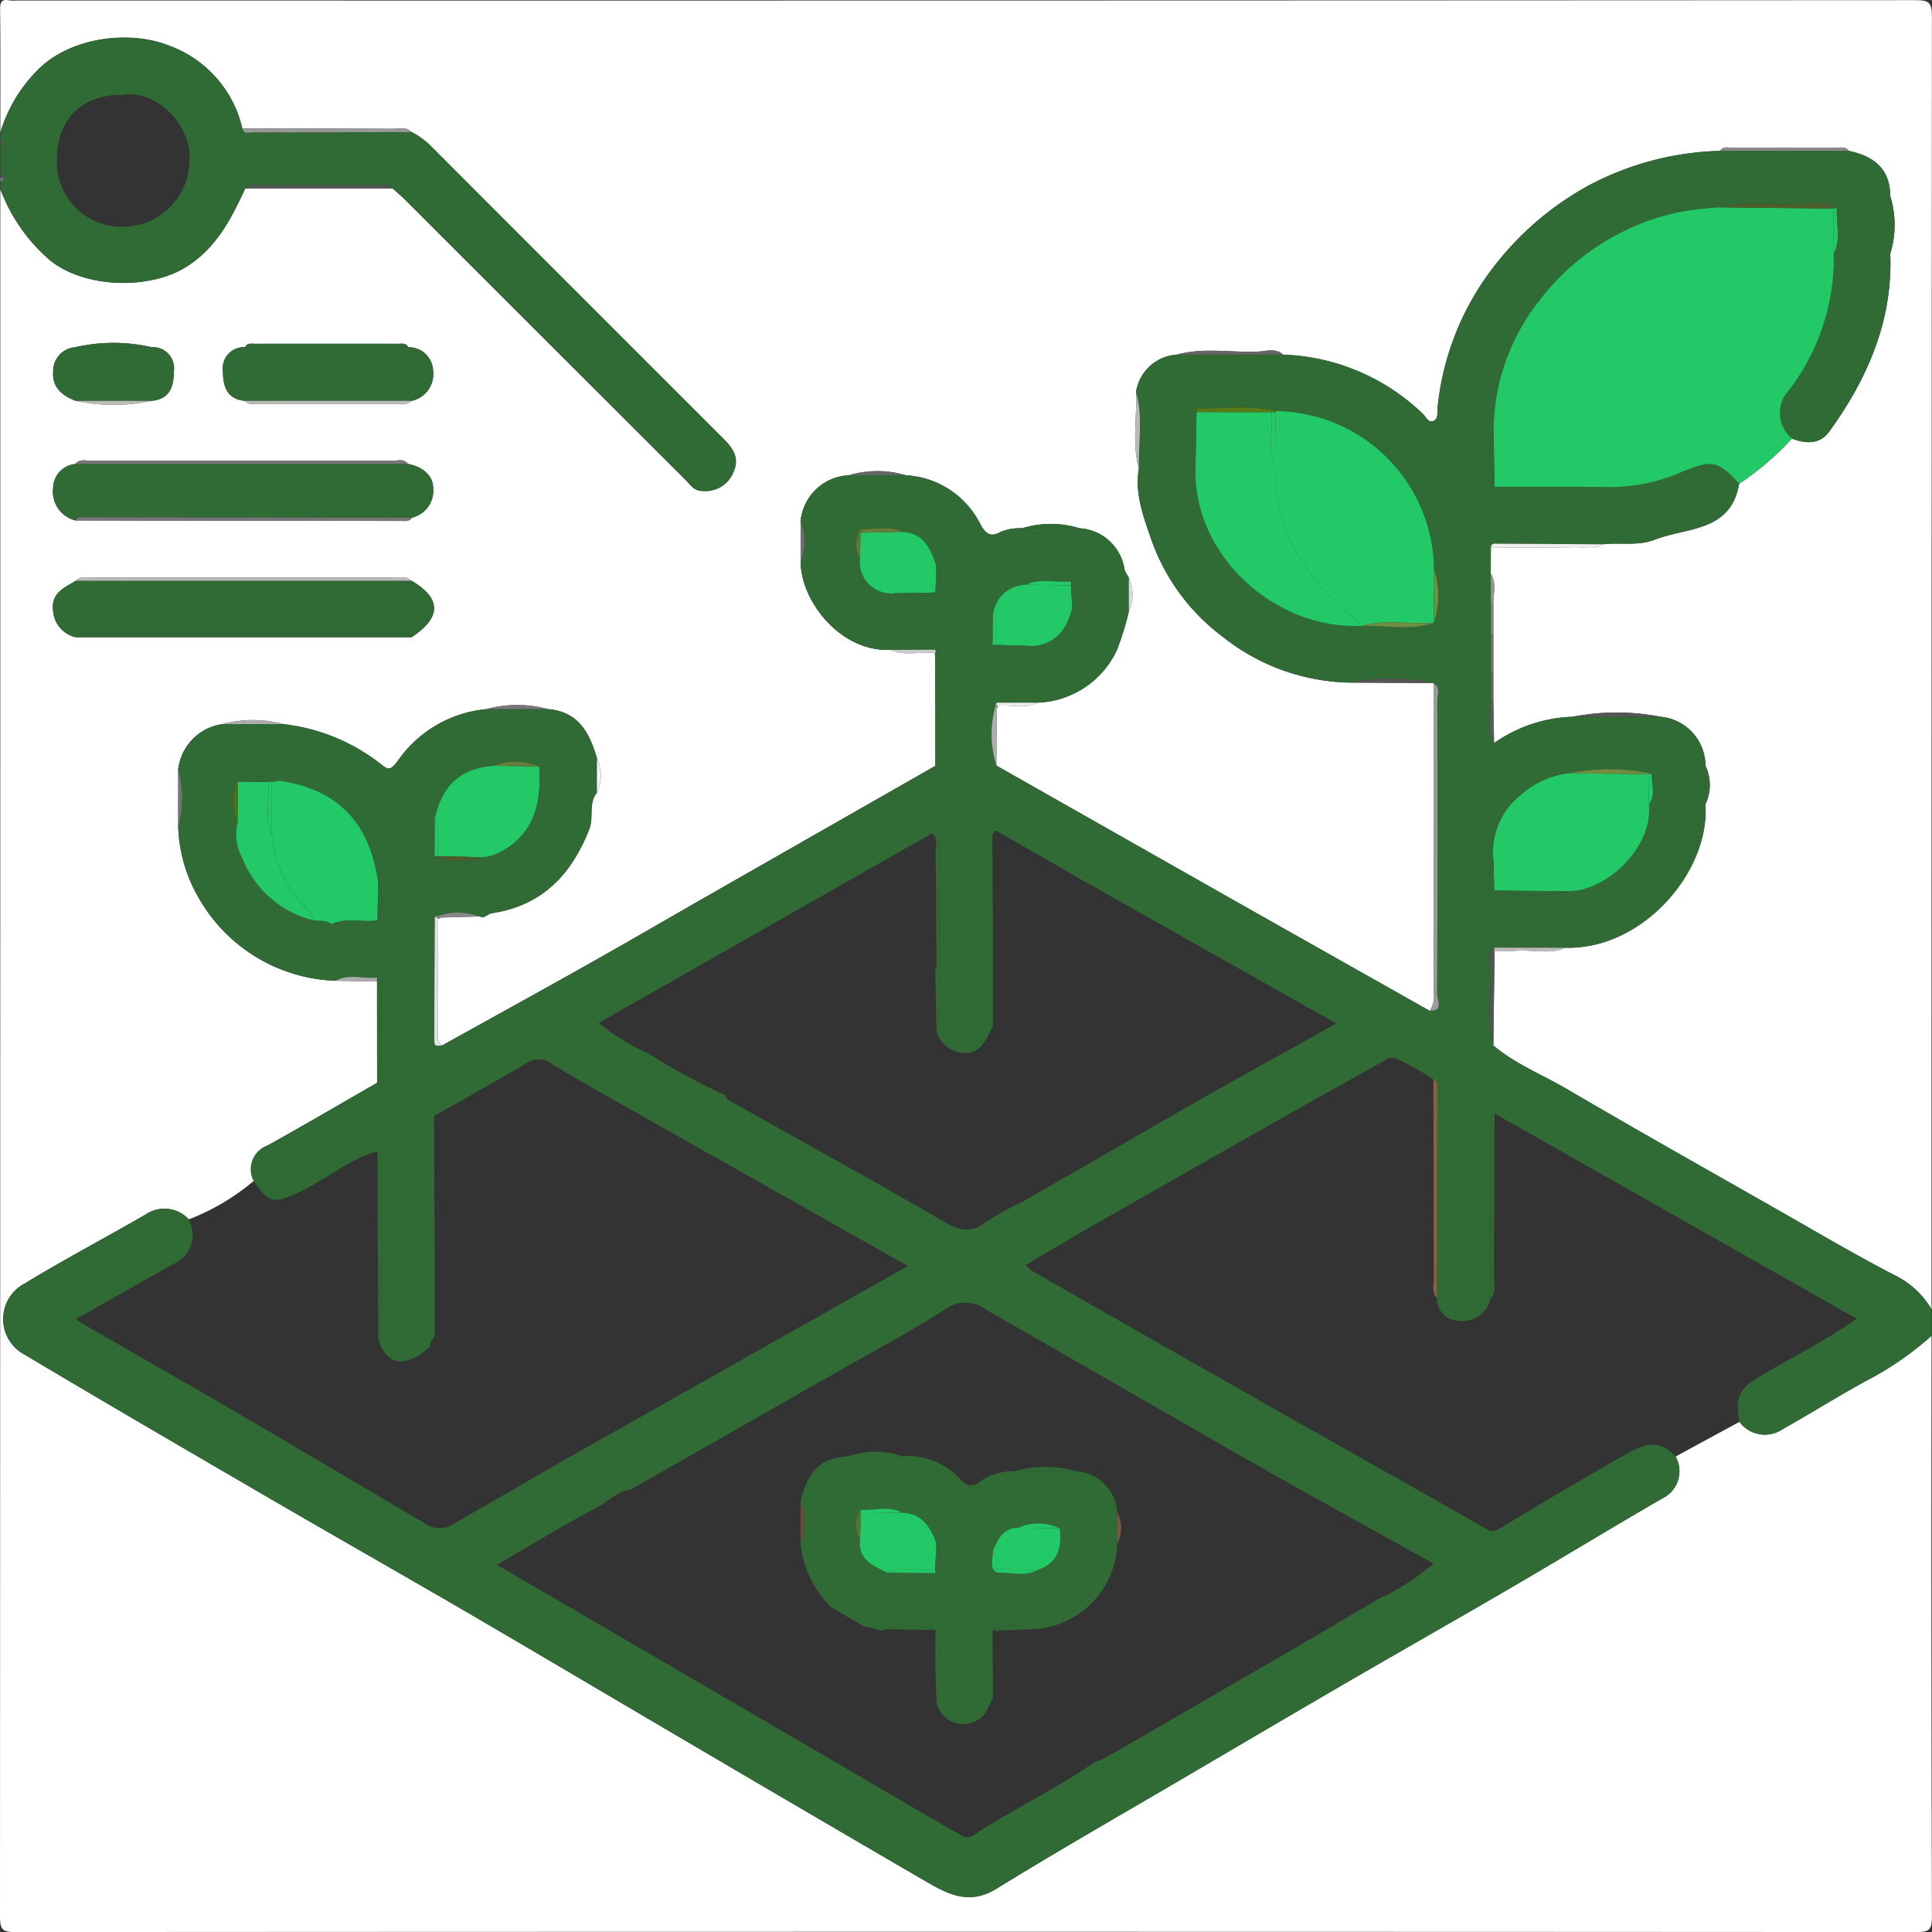 <svg xmlns="http://www.w3.org/2000/svg" xmlns:xlink="http://www.w3.org/1999/xlink" width="148.28" height="148.28" viewBox="0 0 148.28 148.28"><rect x="0" y="0" width="148.28" height="148.28" fill="#333333" stroke="none"/><defs><clipPath id="a"><rect width="148.28" height="148.28" fill="none"/></clipPath></defs><g clip-path="url(#a)"><path d="M148.249,102.515A24.5,24.5,0,0,1,143.181,106c-2.153,1.182-4.239,2.487-6.38,3.694a2.426,2.426,0,0,1-3.3-.567l-4.9,2.661a2.312,2.312,0,0,1-1.043,3.22c-3.861,2.237-7.673,4.558-11.528,6.807-4.29,2.5-8.612,4.952-12.908,7.446q-5.965,3.464-11.9,6.973c-4.926,2.894-9.892,5.727-14.754,8.724-2.108,1.3-3.762.391-5.471-.6q-9.495-5.518-18.954-11.093c-5.388-3.162-10.759-6.353-16.156-9.5-4.994-2.91-10.023-5.761-15.018-8.668-6.327-3.682-12.656-7.363-18.944-11.113A3.084,3.084,0,0,1,1.9,98.5c3.053-1.858,6.222-3.524,9.315-5.316a2.553,2.553,0,0,1,3.279.4,17.33,17.33,0,0,0,4.981-2.952,1.933,1.933,0,0,1,1.038-2.71c2.832-1.565,5.62-3.208,8.426-4.82q0-3.891-.006-7.782l-3.176-.05A12.564,12.564,0,0,1,15.3,68.992a11.582,11.582,0,0,1-1.621-5.534q0-2.2,0-4.391a3.97,3.97,0,0,1,3.418-3.5,9.106,9.106,0,0,1,4.663.007,14.818,14.818,0,0,1,7.4,3.013c.6.469.763.617,1.352-.166a9.321,9.321,0,0,1,6.844-4,8.933,8.933,0,0,1,4.687,0c2.356.177,3.219,1.839,3.781,3.8a3.125,3.125,0,0,1,0,2.6c-.683.835-.229,1.895-.6,2.835-1.375,3.488-3.635,5.862-7.479,6.429-.322.048-.54.434-.916.252l-3.017.085a2,2,0,0,0-.182.107c-.005,2.793-.016,5.585-.008,8.378,0,.457-.163.975.314,1.328,3.763-2.091,7.535-4.165,11.285-6.276,3.111-1.752,6.2-3.551,9.3-5.322q8.633-4.934,17.272-9.861,0-4.19-.008-8.38c-.012-.09-.022-.18-.036-.269-1.128-.141-2.3.246-3.4-.256-3.694.2-6.806-3.528-6.9-6.684q0-1.615,0-3.23a3.9,3.9,0,0,1,3.691-3.481,7.709,7.709,0,0,1,4.4,0A6.814,6.814,0,0,1,75.2,40.145c.445.877.86,1.1,1.591.678a3.967,3.967,0,0,1,1.663-.279,7.428,7.428,0,0,1,4.4,0,3.71,3.71,0,0,1,3.457,3.18,2.52,2.52,0,0,0,.326.6,3.183,3.183,0,0,1,0,2.613,21.033,21.033,0,0,1-.937,3.01,7,7,0,0,1-6.064,3.983c-.985.506-2.041.124-3.057.243-.031.083-.057.165-.082.248q-.012,2.169-.024,4.338Q85.7,63.99,94.917,69.22q7.4,4.188,14.808,8.359a1.875,1.875,0,0,0,.312-1.36q-.01-11.884-.015-23.768l.021-.029-6.395-.032a16.109,16.109,0,0,1-9.8-3.513,15.893,15.893,0,0,1-5.529-7.587c-.59-1.721-1.239-3.455-.912-5.343-.544-1.928-.127-3.892-.221-5.837a3.385,3.385,0,0,1,3.129-2.891c2.062-.573,4.166-.143,6.248-.235.627-.027,1.339-.3,1.918.236a16.236,16.236,0,0,1,10.745,4.565c.225.218.4.67.768.531.419-.16.3-.636.337-1.013a21.071,21.071,0,0,1,4.44-10.993,23.181,23.181,0,0,1,7.168-6.081,22.693,22.693,0,0,1,10.07-2.65c.231-.353.6-.245.915-.246q4.028-.013,8.057,0c.322,0,.683-.088.919.251,1.9.393,3.164,1.36,3.176,3.475a7.457,7.457,0,0,1,0,4.409c.2,5.138-1.726,9.556-4.657,13.621-.763,1.06-1.811.969-2.893.577a21.809,21.809,0,0,1-4.047,3.458h0c-.635,3.732-4.019,3.337-6.486,4.3-1.268.5-2.625.2-3.934.348-.7.471-1.479.21-2.218.224-2.139.041-4.278.017-6.418.018l-.011,2c.48.745.194,1.557.2,2.344s0,1.544,0,2.315q0,1.446,0,2.892,0,1.158,0,2.316l.054,3.148a11.106,11.106,0,0,1,6.042-2.021,17.6,17.6,0,0,1,6.721,0,3.779,3.779,0,0,1,3.459,3.754,3.454,3.454,0,0,1,0,2.963c.353,5.182-4.829,11.171-10.716,11.011-1.273.544-2.608.116-3.908.239-.517.049-1.042.022-1.563.03q-.045,3.615-.09,7.231c1.68,1.429,3.739,2.23,5.614,3.33,5.379,3.155,10.814,6.212,16.234,9.3,3.073,1.749,6.119,3.556,9.264,5.166a6.646,6.646,0,0,1,2.518,2.455q0-49.619.031-99.237C148.281.164,148,.013,147,.013Q74.164.055,1.324.038A3.006,3.006,0,0,1,.746.032C.114-.094,0,.158.01.767.048,3.9.027,7.035.027,10.17A11.473,11.473,0,0,1,3,5.261C5.58,2.785,10.039,2.327,12.975,3.5a8.861,8.861,0,0,1,5.62,6.351c3.834.009,7.667.01,11.5.035.5,0,1.062-.186,1.5.247a6.147,6.147,0,0,1,1.475,1.077q11.186,11.213,22.394,22.4c.757.758,1.376,1.515.775,2.732a2.3,2.3,0,0,1-2.269,1.339c-.716.026-1-.5-1.385-.883Q41.889,26.129,31.2,15.439c-.337-.337-.7-.648-1.053-.971l-11.322,0c-1.1,2.344-2.2,4.579-4.6,6.06-2.758,1.7-7.7,1.632-10.4-.56a13.354,13.354,0,0,1-3.8-5.451Q.027,80.8,0,147.1c0,.991.194,1.186,1.186,1.185q72.952-.047,145.9,0c.992,0,1.189-.194,1.187-1.185q-.062-22.29-.028-44.581M18.811,26.65c.154-.346.473-.264.741-.265q5.518-.009,11.035,0c.27,0,.587-.081.741.266A1.87,1.87,0,0,1,33.243,28.5a2.092,2.092,0,0,1-1.65,2.265,1.154,1.154,0,0,1-.936.249q-5.447,0-10.895,0c-.327,0-.678.063-.929-.242-1.427-.126-1.716-1.094-1.724-2.3a1.612,1.612,0,0,1,1.7-1.821m11.308,8.713c.4,0,.877-.192,1.2.245,1.057.2,1.92.839,1.929,1.864a2.129,2.129,0,0,1-1.64,2.259c-.181.312-.491.251-.768.251q-12.526-.015-25.052-.038a2.279,2.279,0,0,1-1.711-2.5,1.876,1.876,0,0,1,1.711-1.831c.331-.421.8-.248,1.207-.248q11.561-.018,23.121,0M5.781,26.648a13.05,13.05,0,0,1,5.86,0,1.617,1.617,0,0,1,1.706,1.825c-.014,1.194-.3,2.171-1.727,2.292a14.029,14.029,0,0,1-5.813,0C4.78,30.36,4,29.771,4.08,28.512a1.83,1.83,0,0,1,1.7-1.864m.025,17.926c.4-.394.907-.238,1.369-.239q11.524-.014,23.046,0c.465,0,.97-.143,1.373.241,2.3,1.357,2.3,2.813-.006,4.334l-25.778,0a2.24,2.24,0,0,1-1.736-2.072c-.156-1.341.871-1.726,1.733-2.259" transform="translate(0 0)" fill="#fff"/><path d="M252.669,81.921c.009.025.019.049.027.074,0-.025,0-.049-.006-.074h-.021" transform="translate(-155.102 -50.288)" fill="#306a35"/><path d="M87.074,182.492c.06-.04.121-.075.181-.107l-.181.005c0,.034,0,.068,0,.1" transform="translate(-53.451 -111.958)" fill="#306a35"/><path d="M146.115,116.438c-3.145-1.61-6.19-3.417-9.264-5.165-5.42-3.084-10.855-6.141-16.234-9.3-1.876-1.1-3.934-1.9-5.615-3.33-.524-2.01-.131-4.056-.22-6.083a2.651,2.651,0,0,0-.033-.285c-.061-.405-.144-.847.333-1.143h.282l5.2.01c5.886.161,11.067-5.829,10.715-11.011V77.173a3.778,3.778,0,0,0-3.459-3.754l-6.721,0a11.106,11.106,0,0,0-6.042,2.021c-.343-.6-.37-.941-.25-3.158q0-1.158,0-2.316,0-1.448,0-2.9,0-1.157,0-2.315t-.011-2.33l.01-2a.388.388,0,0,1,.042-.16c.066-.128.2-.139.336-.134.047,0,.1,0,.14,0q4.06.018,8.119.047c1.309-.147,2.666.149,3.933-.348,2.467-.967,5.851-.572,6.486-4.3h0l-.142-.149c-1.574-1.657-2-1.668-4.36-.711a13.521,13.521,0,0,1-5.334,1.13c-2.979-.049-5.959-.027-8.938-.035a6.767,6.767,0,0,1-.077-4.329,16.18,16.18,0,0,1,3.524-9.971,18.191,18.191,0,0,1,10.623-6.755,24.3,24.3,0,0,1,3.243-.385c2.1-.555,4.248-.157,6.371-.219.852-.025,1.79-.353,2.584.295-.066,1.159.329,2.349-.235,3.475a16.666,16.666,0,0,1-3.472,10.53,2.517,2.517,0,0,0,.209,3.605c.019.021.035.041.054.062,1.081.392,2.129.482,2.893-.577,2.93-4.065,4.852-8.483,4.657-13.621V33.462c-.012-2.115-1.279-3.083-3.176-3.475l-9.891,0a22.7,22.7,0,0,0-10.07,2.65,23.185,23.185,0,0,0-7.168,6.081,21.07,21.07,0,0,0-4.44,10.993c-.038.378.083.853-.337,1.013-.365.139-.543-.313-.768-.531A16.236,16.236,0,0,0,98.87,45.624H90.7a3.384,3.384,0,0,0-3.128,2.89c.564,1.927.161,3.891.221,5.837-.327,1.887.321,3.621.911,5.342a15.9,15.9,0,0,0,5.529,7.587,16.107,16.107,0,0,0,9.8,3.513,15.986,15.986,0,0,1,6.394.032l-.021.029a.679.679,0,0,1,.286.271.628.628,0,0,1,.066.252c.02.249-.064.521-.064.757q.029,11.3-.014,22.6a2.346,2.346,0,0,0,.081.444c.079.354.114.73-.445.793a1.575,1.575,0,0,1-.208.01q-7.4-4.178-14.808-8.359Q86.077,82.4,76.86,77.165A7.955,7.955,0,0,1,76.8,72.53c.018-.065.032-.13.052-.195h.29l2.877,0a7,7,0,0,0,6.063-3.984,21.033,21.033,0,0,0,.937-3.01q0-1.307,0-2.613a2.5,2.5,0,0,1-.327-.6,3.711,3.711,0,0,0-3.457-3.181h-4.4a3.962,3.962,0,0,0-1.662.279c-.731.421-1.145.2-1.591-.678a6.815,6.815,0,0,0-5.659-3.663h-4.4a3.9,3.9,0,0,0-3.691,3.481,4.438,4.438,0,0,1,0,3.23c.095,3.156,3.207,6.879,6.9,6.684l3.1-.015.337,0c.384.188.325.549.325.875,0,.106,0,.212,0,.318q.006,3.431,0,6.863c0,.32.077.689-.325.867q-8.637,4.93-17.273,9.861c-3.1,1.771-6.184,3.571-9.295,5.322-3.751,2.112-7.523,4.186-11.285,6.276-.112.01-.2.017-.271.019-.3.01-.333-.079-.335-.507,0-.028,0-.051,0-.083.006-2.924.024-5.848.039-8.772l0-.487c.068-.1.129-.119.185-.076.037-.016.075-.032.113-.046a4.684,4.684,0,0,1,3.161.054c.375.182.593-.2.916-.251,3.843-.567,6.1-2.942,7.478-6.429.371-.94-.084-2,.6-2.835q0-1.3,0-2.6c-.562-1.962-1.425-3.624-3.781-3.8l-4.687,0a9.321,9.321,0,0,0-6.844,4c-.588.783-.752.635-1.351.166a14.818,14.818,0,0,0-7.4-3.013l-4.663-.007a3.969,3.969,0,0,0-3.418,3.495,7.975,7.975,0,0,1,0,4.391A11.578,11.578,0,0,0,15.681,87.4,12.564,12.564,0,0,0,26.143,93.68c.926-.524,1.918-.2,2.883-.226.1,0,.2-.008.3-.019a.882.882,0,0,1,.341.9c-.009.141-.024.283-.022.419q.028,2.722,0,5.445c0,.452.178.973-.319,1.316-2.806,1.612-5.594,3.256-8.426,4.82a1.933,1.933,0,0,0-1.039,2.71l.09.132c1.062,1.575,1.488,1.622,3.354.747,2.061-.967,3.816-2.517,6.046-3.156.3-.151.3.072.3.255q0,6.835-.019,13.67c0,.171-.143.341-.219.511.685,2.043,2.054,2.235,3.983.558-.06-.354.213-.571.35-.844q0-2.747,0-5.493-.023-5.415-.04-10.831c0-.257-.119-.6.291-.7,2.246-1.279,4.506-2.534,6.731-3.849a1.658,1.658,0,0,1,2,.008c2.645,1.614,5.369,3.1,8.062,4.637l19.276,10.881L44.155,130.2h0q-4.518,2.6-9.033,5.208a1.856,1.856,0,0,1-2.014-.016c-4.836-2.851-9.664-5.718-14.512-8.549-3.91-2.284-7.846-4.524-11.769-6.786-.2-.115-.382-.261-.607-.416l7.419-4.2a2.4,2.4,0,0,0,1.3-3.258c-.017-.061-.034-.12-.053-.183a2.553,2.553,0,0,0-3.28-.4c-3.093,1.793-6.262,3.459-9.315,5.316a3.084,3.084,0,0,0,.025,5.483c6.287,3.75,12.616,7.43,18.944,11.113,5,2.907,10.024,5.757,15.018,8.668,5.4,3.146,10.769,6.337,16.157,9.5q9.47,5.558,18.954,11.092c1.709.993,3.364,1.9,5.471.6,4.863-3,9.828-5.83,14.754-8.724q5.947-3.494,11.9-6.972c4.3-2.494,8.617-4.943,12.907-7.446,3.854-2.249,7.667-4.571,11.528-6.808a2.313,2.313,0,0,0,1.044-3.22c-.024-.027-.047-.048-.071-.073-1.374-1.494-2.779-.668-4.106.091q-4.71,2.692-9.346,5.513c-.546.332-.8.136-1.252-.122-5.271-3.01-10.568-5.973-15.848-8.968Q88.976,121.31,79.6,115.949a3.625,3.625,0,0,1-.5-.455c2.042-1.195,4.015-2.374,6.011-3.513q7.339-4.19,14.695-8.348c2.288-1.3,4.591-2.563,6.883-3.849a.862.862,0,0,1,1.02-.053,15.724,15.724,0,0,1,2.686,1.544c.456.155.309.551.308.855q0,7.955-.028,15.91a1.65,1.65,0,0,0,1.544,1.716,2.2,2.2,0,0,0,2.568-1.7c-.008-4.34-.02-8.68-.015-13.02,0-.4-.181-.889.321-1.167l27.793,15.749c-2.331,1.642-4.808,2.874-7.186,4.267-1.8,1.052-2.155,1.648-1.835,3.518.008.046.014.089.023.137a2.425,2.425,0,0,0,3.3.567c2.141-1.207,4.227-2.511,6.381-3.694a24.5,24.5,0,0,0,5.067-3.489v-2.026a6.637,6.637,0,0,0-2.518-2.455M33.74,84.123q.01-1.431.019-2.861c.558-2.612,1.969-3.88,4.551-4.089a4.476,4.476,0,0,1,3.461.068c.176,2.761-.343,5.195-3.073,6.608a3.422,3.422,0,0,1-1.5.346,4.683,4.683,0,0,1-3.127.064h0v0c-.108-.041-.216-.082-.324-.134m-4.384,4.952-.013-.028c-1.116.67-2.33.172-3.492.293-.421-.328-.934-.234-1.41-.31a7.884,7.884,0,0,1-5.475-4.817,3.679,3.679,0,0,1-.351-2.64,4.9,4.9,0,0,1,.02-3.46c1.068.063,2.165-.3,3.2.209h0c3.658.561,6.833,2.411,7.574,7.866a3.488,3.488,0,0,1-.058,2.888M76.567,67.908h0q.014-1.146.028-2.292a2.577,2.577,0,0,1,2.527-2.332c1.121-.55,2.311-.133,3.464-.249h0c.083.052.12.1.116.156a1.71,1.71,0,0,1-.02,1.851c-.385,1.582-1.2,2.739-2.951,2.949a3.8,3.8,0,0,1-3.163-.084m-4.382-4.03.019.005a4.041,4.041,0,0,1-3.18.059,2.418,2.418,0,0,1-2.641-2.632,2.268,2.268,0,0,1-.042-2.148.1.1,0,0,1,0-.052c.027-.063.054-.095.083-.095,1.07.051,2.169-.325,3.208.21,1.675.08,2.193,1.316,2.63,2.633a1.728,1.728,0,0,1-.074,2.021M86.5,124.909c3.872,2.222,7.733,4.464,11.62,6.659,4.05,2.287,8.125,4.529,12.281,6.842a18.2,18.2,0,0,1-4.221,2.713c-6.969,4.133-14,8.163-21.012,12.222a5.256,5.256,0,0,1-.777.3c-2.956,2.08-6.248,3.605-9.257,5.594-.6.4-1.021,0-1.432-.238-2.576-1.469-5.128-2.979-7.689-4.474q-5.729-3.344-11.46-6.685t-11.464-6.682L38.52,138.5c2.728-1.579,5.264-3.109,7.867-4.515.774-.418,1.408-1.138,2.354-1.229q7.926-4.514,15.852-9.029c2.811-1.6,5.676-3.123,8.394-4.872a2.627,2.627,0,0,1,3.115.09q5.2,2.975,10.4,5.961m6.1-22.167c-4.6,2.62-9.175,5.288-13.77,7.918A22.212,22.212,0,0,0,76,112.228c-1.1.857-2.025.615-3.221-.084-5.433-3.174-10.955-6.2-16.439-9.286-.153-.086-.243-.286-.362-.432a45.646,45.646,0,0,1-5.81-3.163,16.316,16.316,0,0,1-3.831-2.351L71.911,82.369c.919-.233.566.509.568.831.02,3.118,0,6.235-.008,9.353h0c-.082,1.641.3,3.3-.214,4.925A2.183,2.183,0,0,0,74.232,99.2c1.476.157,1.811-1.06,2.36-2.011q0-3.478,0-6.955c-.015-2.454-.032-4.908-.039-7.362,0-.265-.089-.6.306-.7l6.953,3.994,19.134,10.79c-3.542,1.977-6.961,3.855-10.35,5.785M115.052,86.76l.016-.011a2.287,2.287,0,0,1-.061-2.318,5.572,5.572,0,0,1,2.065-4.984,6.7,6.7,0,0,1,3.739-1.694,15.148,15.148,0,0,1,5.882-.051l.2.008c.005.014.008.027.013.041.084.02.168.034.252.057-.031.781.326,1.6-.218,2.33.34,3.195-3.107,6.6-6.094,6.671a12.924,12.924,0,0,1-5.794-.047m-4.627-20.549h0c-1.818.624-3.683.161-5.525.236l-.129.031-.129-.033h0c-6.666.158-12.71-5.608-12.5-12.106a7.856,7.856,0,0,1,.01-4.37.115.115,0,0,1-.029-.141c.036-.064.071-.1.106-.1,2.01.088,4.038-.312,6.032.219a12.263,12.263,0,0,1,12.2,12.171,6.5,6.5,0,0,1-.027,4.088" transform="translate(-0.385 -18.405)" fill="#306a35"/><path d="M185.782,129.827c.014.09.023.18.036.27,0-.089,0-.178,0-.267l-.035,0" transform="translate(-114.043 -79.695)" fill="#306a35"/><path d="M198.109,140.543c.025-.083.052-.165.082-.248l-.081.009v.239" transform="translate(-121.61 -86.121)" fill="#306a35"/><path d="M3.867,24.549c2.7,2.192,7.645,2.259,10.4.56,2.4-1.481,3.5-3.716,4.6-6.06.394-.41.9-.23,1.358-.232q4.3-.026,8.609,0c.455,0,.965-.182,1.355.237.352.323.716.633,1.054.971Q41.94,30.708,52.632,41.391c.388.387.669.908,1.386.883a2.3,2.3,0,0,0,2.269-1.339c.6-1.217-.017-1.974-.775-2.732Q44.316,27,33.119,15.8a6.155,6.155,0,0,0-1.475-1.077c-4.062.011-8.124.027-12.186.024-.129,0-.283.037-.425.035a.367.367,0,0,1-.278-.11.492.492,0,0,1-.116-.23,8.86,8.86,0,0,0-5.62-6.351c-2.935-1.176-7.4-.717-9.972,1.758A11.469,11.469,0,0,0,.071,14.756v.579q.4.145,0,.29V17.94l.249.308h0c.025.189-.083.256-.249.271V19.1a13.357,13.357,0,0,0,3.8,5.451M9.443,11.861c2.674-.395,5.337,2.337,5.147,5.1a5.14,5.14,0,0,1-5.228,5.032,4.959,4.959,0,0,1-4.948-5.111c0-3.155,1.869-5.02,5.029-5.021" transform="translate(-0.044 -4.586)" fill="#306a35"/><path d="M.071,27.835v.29q.4-.145,0-.29" transform="translate(-0.044 -17.087)" fill="#5b5b5b"/><path d="M.32,34.89l-.249-.308v.289c.045,0,.09.007.135.01s.076,0,.114.008" transform="translate(-0.044 -21.228)" fill="#525252"/><path d="M.32,35.35h0c-.038,0-.076-.005-.114-.008s-.09-.008-.135-.01v.29c.166-.014.273-.082.249-.271" transform="translate(-0.044 -21.688)" fill="#7a7a7a"/><path d="M319.7,58.9a2.517,2.517,0,0,1-.208-3.605,16.67,16.67,0,0,0,3.472-10.53q-.015-1.73-.03-3.459l-8.69-.092A24.222,24.222,0,0,0,311,41.6a18.192,18.192,0,0,0-10.623,6.755,16.183,16.183,0,0,0-3.524,9.971q.039,2.165.078,4.329c2.98.008,5.959-.014,8.939.035a13.521,13.521,0,0,0,5.334-1.13c2.362-.957,2.787-.946,4.361.711.047.05.093.1.142.15h0a21.837,21.837,0,0,0,4.047-3.458h0c-.019-.021-.035-.041-.054-.062" transform="translate(-182.223 -25.302)" fill="#23c966"/><path d="M10.554,94.049a2.28,2.28,0,0,0,1.711,2.5c.18-.315.488-.248.765-.248q12.527.014,25.055.035a2.13,2.13,0,0,0,1.64-2.259c-.009-1.025-.872-1.663-1.929-1.864l-25.531,0a1.876,1.876,0,0,0-1.711,1.831" transform="translate(-6.474 -56.607)" fill="#306a35"/><path d="M12.257,119.765c.251-.314.6-.235.932-.235q11.955,0,23.911,0c.329,0,.681-.064.936.238,2.3-1.521,2.3-2.978.006-4.334l-25.788,0c-.861.534-1.889.918-1.733,2.259a2.242,2.242,0,0,0,1.736,2.073" transform="translate(-6.449 -70.859)" fill="#306a35"/><path d="M46.029,73.132l12.76-.005a2.092,2.092,0,0,0,1.65-2.266,1.87,1.87,0,0,0-1.915-1.848H46.007a1.613,1.613,0,0,0-1.7,1.821c.008,1.2.3,2.171,1.725,2.3" transform="translate(-27.197 -42.365)" fill="#306a35"/><path d="M12.281,73.128l5.813,0c1.43-.121,1.713-1.1,1.728-2.292a1.618,1.618,0,0,0-1.706-1.825l-5.861,0a1.829,1.829,0,0,0-1.7,1.864c-.083,1.258.7,1.848,1.726,2.254" transform="translate(-6.476 -42.362)" fill="#306a35"/><path d="M14.995,103.039q12.526.02,25.053.037c.276,0,.587.061.767-.251q-12.527-.018-25.054-.034c-.277,0-.586-.068-.766.248" transform="translate(-9.205 -63.095)" fill="#777"/><path d="M39.45,114.766q-11.523-.012-23.046,0c-.461,0-.969-.156-1.369.239l25.788,0c-.4-.385-.909-.241-1.373-.241" transform="translate(-9.229 -70.432)" fill="#bbb"/><path d="M39.887,126.029q-11.956,0-23.911,0c-.328,0-.681-.08-.932.235l25.778,0c-.254-.3-.606-.238-.935-.238" transform="translate(-9.235 -77.358)" fill="#306a35"/><path d="M284.807,160.154a2.38,2.38,0,0,1-.082-.444q.057-11.3.014-22.6c0-.236.084-.508.064-.757a.628.628,0,0,0-.067-.252.676.676,0,0,0-.285-.271q.006,11.884.015,23.768a1.876,1.876,0,0,1-.312,1.36,1.634,1.634,0,0,0,.208-.01c.559-.063.524-.439.445-.793" transform="translate(-174.429 -83.379)" fill="#9b9b9b"/><path d="M14.995,91.762l25.531,0c-.326-.437-.8-.244-1.2-.245q-11.561-.019-23.121,0c-.407,0-.876-.173-1.207.248" transform="translate(-9.205 -56.151)" fill="#777"/><path d="M48.549,25.852c.142,0,.3-.035.425-.035,4.062,0,8.124-.013,12.186-.024-.443-.432-1-.243-1.505-.247-3.833-.025-7.667-.026-11.5-.035a.492.492,0,0,0,.116.231.368.368,0,0,0,.278.11" transform="translate(-29.56 -15.658)" fill="#999"/><path d="M49.7,79.913q5.448.005,10.9,0a1.155,1.155,0,0,0,.936-.249l-12.76.005c.251.305.6.242.929.242" transform="translate(-29.938 -48.903)" fill="#bbb"/><path d="M60.49,68.313q-5.517-.007-11.035,0c-.269,0-.587-.082-.742.264H61.231c-.153-.347-.47-.265-.74-.266" transform="translate(-29.903 -41.929)" fill="#306a35"/><path d="M58.723,36.793q-4.3-.027-8.609,0c-.456,0-.964-.178-1.358.233l11.322,0c-.39-.419-.9-.234-1.355-.237" transform="translate(-29.929 -22.562)" fill="#555"/><path d="M86.4,182.187c.061-.03.123-.05.185-.076-.056-.042-.117-.021-.185.076" transform="translate(-53.039 -111.777)" fill="#e2e2e2"/><path d="M86.473,182.335h0l-.131,0c0,.163,0,.325,0,.487-.015,2.924-.033,5.849-.039,8.773,0,.031,0,.054,0,.083,0,.428.039.517.335.507.075,0,.16-.009.271-.02-.478-.353-.313-.872-.315-1.328-.008-2.793,0-5.586.008-8.378,0-.034,0-.068,0-.1Z" transform="translate(-52.974 -111.926)" fill="#e2e2e2"/><path d="M350.842,29.322q-4.028-.01-8.057,0c-.318,0-.684-.107-.915.246l9.891,0c-.236-.339-.6-.249-.919-.25" transform="translate(-209.858 -17.991)" fill="#888"/><path d="M186.207,137.175q.009-3.432,0-6.863c0-.106,0-.212,0-.317,0-.326.059-.687-.326-.875a.4.4,0,0,1,.012.176.4.4,0,0,1-.021.1q0,.133,0,.266,0,4.19.009,8.38c.4-.178.324-.546.325-.867" transform="translate(-114.099 -79.26)" fill="#306a35"/><path d="M296.706,108.046c-.137-.005-.27.006-.336.134a.385.385,0,0,0-.042.16c2.139,0,4.279.022,6.418-.018.739-.014,1.521.246,2.218-.224q-4.059-.025-8.118-.047c-.045,0-.092,0-.14-.005" transform="translate(-181.902 -66.324)" fill="#eee"/><path d="M75.254,201.066q.028-2.722,0-5.445c0-.136.013-.277.022-.418a.883.883,0,0,0-.341-.9l0,.16v.016c0,.04,0,.079,0,.119q0,3.891.006,7.782c.5-.342.314-.863.319-1.316" transform="translate(-45.995 -119.275)" fill="#306a35"/><path d="M240.145,69.732c-2.082.091-4.186-.338-6.248.235l8.167,0c-.58-.532-1.291-.264-1.918-.236" transform="translate(-143.579 -42.749)" fill="#666"/><path d="M296.414,188.511a.433.433,0,0,1,.015-.159c-.477.3-.394.738-.332,1.143a2.751,2.751,0,0,1,.032.285c.089,2.027-.3,4.073.22,6.083q.045-3.616.09-7.231a.486.486,0,0,1-.017-.083c0-.012-.006-.024-.007-.037" transform="translate(-181.731 -115.621)" fill="#545454"/><path d="M312.613,141.951l6.721,0a17.585,17.585,0,0,0-6.721,0" transform="translate(-191.899 -86.939)" fill="#565656"/><path d="M268.42,135.181l6.394.032a15.986,15.986,0,0,0-6.394-.032" transform="translate(-164.771 -82.793)" fill="#555"/><path d="M14.969,68.482l5.861,0a13.046,13.046,0,0,0-5.861,0" transform="translate(-9.189 -41.834)" fill="#306a35"/><path d="M225.692,77.971c.093,1.945-.324,3.909.221,5.837-.059-1.946.343-3.91-.221-5.837" transform="translate(-138.502 -47.863)" fill="#b9b9b9"/><path d="M20.848,79.676l-5.813,0a14.025,14.025,0,0,0,5.813,0" transform="translate(-9.229 -48.908)" fill="#bbb"/><path d="M297.007,188.352a.433.433,0,0,0-.015.159c0,.012.005.024.007.037a.493.493,0,0,0,.017.083c.521-.008,1.046.019,1.563-.031,1.3-.123,2.635.305,3.909-.239l-5.2-.01h-.282" transform="translate(-182.309 -115.621)" fill="#bbb"/><path d="M197.466,139.805a.81.81,0,0,1-.017-.143c-.02.065-.034.13-.052.2a7.955,7.955,0,0,0,.056,4.635q.012-2.169.024-4.338c0-.08,0-.159,0-.239a.807.807,0,0,1-.013-.11" transform="translate(-120.978 -85.732)" fill="#adadad"/><path d="M44.261,143.438l4.663.007a9.11,9.11,0,0,0-4.663-.007" transform="translate(-27.17 -87.866)" fill="#acacac"/><path d="M101.4,140.448a8.937,8.937,0,0,0-4.687,0l4.687,0" transform="translate(-59.368 -86.023)" fill="#787878"/><path d="M35.41,152.965q0,2.2,0,4.391a7.976,7.976,0,0,0,0-4.391" transform="translate(-21.737 -93.898)" fill="#757575"/><path d="M375.709,38.992V43.4a7.464,7.464,0,0,0,0-4.409" transform="translate(-230.631 -23.935)" fill="#306a35"/><path d="M168.673,93.965h4.4a7.71,7.71,0,0,0-4.4,0" transform="translate(-103.541 -57.484)" fill="#666"/><path d="M203.159,104.464h4.4a7.429,7.429,0,0,0-4.4,0" transform="translate(-124.71 -63.921)" fill="#306a35"/><path d="M86.7,181.624c-.038.014-.075.031-.113.046-.061.026-.123.046-.185.076l.131,0h0l.124.024.181-.005,3.018-.085a4.686,4.686,0,0,0-3.161-.054" transform="translate(-53.039 -111.336)" fill="#888"/><path d="M296.216,139.521c-.12,2.216-.093,2.562.249,3.158q-.027-1.574-.054-3.148l-.092,0-.1-.005" transform="translate(-181.793 -85.646)" fill="#5b5b5b"/><path d="M180.44,129.3a.4.4,0,0,0-.012-.176l-.337,0-3.1.015c1.1.5,2.268.116,3.4.256l.035,0a.4.4,0,0,0,.021-.1" transform="translate(-108.645 -79.26)" fill="#ccc"/><path d="M69.884,194.375l0-.16c-.1.012-.2.017-.3.019-.965.025-1.956-.3-2.883.226l3.175.05c0-.039,0-.079,0-.119v-.016" transform="translate(-40.948 -119.185)" fill="#aaa"/><path d="M159.115,103.49q0,1.615,0,3.23a4.439,4.439,0,0,0,0-3.23" transform="translate(-97.673 -63.528)" fill="#6f6f6f"/><path d="M198.037,139.663a36.2,36.2,0,0,1,.029.253l.081-.009c1.016-.119,2.072.263,3.057-.243h-3.167" transform="translate(-121.566 -85.733)" fill="#eee"/><path d="M338.977,152.192v2.963a3.451,3.451,0,0,0,0-2.963" transform="translate(-208.082 -93.424)" fill="#306a35"/><path d="M296.327,126.024q0,1.448,0,2.9l.091,0,.1.005q0-1.446,0-2.892l-.1-.007-.092-.007" transform="translate(-181.902 -77.36)" fill="#737373"/><path d="M224.361,114.786l0,2.613a3.183,3.183,0,0,0,0-2.613" transform="translate(-137.725 -70.462)" fill="#dcdcdc"/><path d="M118.644,150.786q0,1.3,0,2.6a3.123,3.123,0,0,0,0-2.6" transform="translate(-72.83 -92.561)" fill="#f6f6f6"/><path d="M296.4,116.331l.1.007c-.01-.786.275-1.6-.2-2.344q.005,1.165.011,2.33l.091.007" transform="translate(-181.886 -69.976)" fill="#959595"/><path d="M296.327,120.027q0,1.158,0,2.316l.092.007.1.007q0-1.158,0-2.315l-.1-.008-.092-.007" transform="translate(-181.901 -73.679)" fill="#848484"/><path d="M296.323,133.523q0,1.158,0,2.316l.1.005.092,0q0-1.158,0-2.316l-.1-.005-.091,0" transform="translate(-181.897 -81.964)" fill="#676767"/><path d="M296.587,139.535l.092,0" transform="translate(-182.061 -85.654)" fill="none" stroke="#676767" stroke-linecap="round" stroke-linejoin="round" stroke-width="0"/><path d="M296.319,139.521l.1.005" transform="translate(-181.897 -85.646)" fill="none" stroke="#676767" stroke-linecap="round" stroke-linejoin="round" stroke-width="0"/><path d="M253.3,81.7h0l.059.053-.036.071h0q-.017,2.129-.033,4.257c-.033-.076-.061-.152-.088-.228a1.188,1.188,0,0,0,.087.228c.007,4.721,2.227,8.32,5.737,11.249.3.253.639.422.66.865h0l.129.033.129-.032c1.822-.529,3.685-.108,5.525-.236h0l.027-4.089A12.263,12.263,0,0,0,253.3,81.7" transform="translate(-155.432 -50.151)" fill="#23c966"/><path d="M249.449,97.453c-3.51-2.929-5.729-6.528-5.736-11.249a1.149,1.149,0,0,1-.087-.228c-.418-1.2-.118-2.442-.16-3.663,0-.11-.01-.22-.021-.33-.008-.025-.017-.049-.027-.074l-5.734-.007-.08,4.31c-.205,6.5,5.838,12.264,12.5,12.106-.021-.443-.357-.612-.66-.865" transform="translate(-145.851 -50.275)" fill="#23c966"/><path d="M327.3,153.568l-.2-.007c.071.015.141.031.212.048-.005-.014-.008-.027-.013-.041" transform="translate(-200.792 -94.264)" fill="#23c966"/><path d="M308.706,156.076l-.041-2.31-6.087-.075a6.7,6.7,0,0,0-3.739,1.695,5.573,5.573,0,0,0-2.065,4.984q.03,1.159.061,2.318l-.017.011,5.794.047c2.988-.073,6.435-3.476,6.094-6.671" transform="translate(-182.151 -94.344)" fill="#23c966"/><path d="M54.619,155.162h0l-.583.09h0l-.009,4.009h0a8.869,8.869,0,0,0,2.328,5.359c.326.391.843.65.866,1.251h0c.476.076.989-.018,1.41.31,1.125-.561,2.336-.1,3.492-.293h0l.013.029q.029-1.445.058-2.888c-.741-5.454-3.916-7.3-7.574-7.866" transform="translate(-33.165 -95.247)" fill="#23c966"/><path d="M87.22,170.538h0l0,0v0" transform="translate(-53.54 -104.684)" fill="#23c966"/><path d="M86.675,159.125l3.189.087a3.424,3.424,0,0,0,1.5-.346c2.73-1.413,3.249-3.847,3.072-6.608l-3.461-.069c-2.581.209-3.993,1.478-4.551,4.089.484.914.112,1.9.247,2.846" transform="translate(-53.054 -93.422)" fill="#23c966"/><path d="M174.113,105.709l-3.2.066q-.024,1.01-.048,2.02a2.417,2.417,0,0,0,2.641,2.633l3.18-.059-.019-.005.074-2.021c-.437-1.317-.954-2.553-2.63-2.633" transform="translate(-104.87 -64.89)" fill="#23c966"/><path d="M51.966,164.725a8.865,8.865,0,0,1-2.328-5.359h0c-.531-1.17-.224-2.4-.255-3.6,0-.134-.01-.269-.024-.4l-2.314-.025-.041,3.186a3.681,3.681,0,0,0,.351,2.64,7.882,7.882,0,0,0,5.476,4.817h0c-.023-.6-.54-.86-.866-1.251" transform="translate(-28.776 -95.352)" fill="#23c966"/><path d="M197.625,120.839l2.87.092c1.756-.211,2.567-1.367,2.952-2.949q-.048-.854-.1-1.709l-3.464-.049a2.577,2.577,0,0,0-2.527,2.332c.5.714.117,1.53.265,2.284" transform="translate(-121.15 -71.343)" fill="#23c966"/><path d="M285.169,231.37q.018-7.955.028-15.91c0-.3.148-.7-.308-.855q.013,7.627.034,15.253c0,.508-.174,1.064.246,1.511" transform="translate(-174.88 -131.736)" fill="#8a5e47"/><path d="M75.291,242.673q.024-6.835.018-13.67c0-.183,0-.406-.3-.255q.032,7.218.065,14.436c.076-.17.218-.34.219-.511" transform="translate(-46.043 -140.387)" fill="#306a35"/><path d="M296.445,234c.032-4.23.037-8.46.05-12.69-.5.278-.321.764-.321,1.167-.005,4.34.007,8.68.015,13.02.467-.432.252-1,.256-1.5" transform="translate(-181.788 -135.855)" fill="#306a35"/><path d="M185.514,167.032c.042,2.907.046,5.815.063,8.723l.07,0,.144,0c.008-3.118.029-6.235.008-9.353,0-.322.351-1.064-.568-.831.532.4.277.969.284,1.456" transform="translate(-113.704 -101.612)" fill="#306a35"/><path d="M350.6,40.792a.528.528,0,0,1,.248-.012c-.794-.648-1.733-.32-2.585-.3-2.123.062-4.266-.336-6.371.219l8.69.092.017,0" transform="translate(-209.869 -24.787)" fill="#4b5e2b"/><path d="M317.986,153.258a1.1,1.1,0,0,1,.228-.018c-.084-.022-.168-.037-.252-.057s-.141-.032-.212-.048a15.148,15.148,0,0,0-5.882.051l6.087.074c.01,0,.021,0,.031,0" transform="translate(-191.441 -93.839)" fill="#6f8c40"/><path d="M237.541,81.227a.115.115,0,0,0,.029.141c.027-.079.047-.158.078-.237-.036,0-.071.032-.106.1" transform="translate(-145.807 -49.802)" fill="#567b19"/><path d="M237.82,81.329h0l5.734.008h.021l.179.022.128.016.036-.071-.059-.053c-1.994-.531-4.021-.131-6.031-.219l-.006.229c0,.023,0,.046,0,.069" transform="translate(-145.987 -49.704)" fill="#567b19"/><path d="M302.747,177.067l-5.794-.047a12.93,12.93,0,0,0,5.794.047" transform="translate(-182.286 -108.664)" fill="#306a35"/><path d="M270.664,123.982c1.842-.075,3.707.387,5.525-.236-1.84.128-3.7-.293-5.525.236" transform="translate(-166.148 -75.938)" fill="#708e41"/><path d="M185.977,192.008l-.09.283,0,.012q.047,2.317.094,4.635c.513-1.622.132-3.283.214-4.925h0l-.144,0-.07,0" transform="translate(-114.105 -117.865)" fill="#306a35"/><path d="M237.2,81.428c0-.023,0-.046,0-.069l.006-.229c-.031.079-.051.159-.078.238a7.859,7.859,0,0,0-.009,4.37Z" transform="translate(-145.372 -49.802)" fill="#306a35"/><path d="M296.423,89.86l-.078-4.329a6.766,6.766,0,0,0,.078,4.329" transform="translate(-181.717 -52.504)" fill="#306a35"/><path d="M285,113.217l-.027,4.088a6.5,6.5,0,0,0,.027-4.088" transform="translate(-174.93 -69.499)" fill="#729042"/><path d="M212.874,115.579a1.719,1.719,0,0,1,.116.156c0-.052-.033-.1-.116-.156" transform="translate(-130.674 -70.949)" fill="#23c966"/><path d="M207.368,115.7v-.192c-1.152.116-2.343-.3-3.464.249l3.464.049V115.7" transform="translate(-125.167 -70.878)" fill="#23c966"/><path d="M86.707,170.3a4.686,4.686,0,0,0,3.127-.064l-3.189-.086-.011,0-.121.023-.134-.01c.108.053.216.093.324.134l0,0" transform="translate(-53.024 -104.448)" fill="#4a5d2a"/><path d="M46.761,154.863a1.858,1.858,0,0,0-.017-.241h0a4.905,4.905,0,0,0-.02,3.46l.041-3.186c0-.011,0-.022,0-.033" transform="translate(-28.494 -94.915)" fill="#4f7017"/><path d="M65.948,183.231c1.162-.121,2.376.377,3.492-.293-1.156.193-2.367-.268-3.492.293" transform="translate(-40.482 -112.297)" fill="#306a35"/><path d="M98.214,151.69l3.461.068a4.476,4.476,0,0,0-3.461-.068" transform="translate(-60.289 -92.923)" fill="#647d3a"/><path d="M364.409,41.413l-.017,0,.03,3.459c.564-1.125.169-2.316.235-3.475a.528.528,0,0,0-.248.012" transform="translate(-223.684 -25.408)" fill="#23c966"/><path d="M180.932,117.774l-3.181.059a4.043,4.043,0,0,0,3.181-.059" transform="translate(-109.113 -72.296)" fill="#306a35"/><path d="M200.45,128.27l-2.87-.092h-.032l-.261.006a3.8,3.8,0,0,0,3.163.084" transform="translate(-121.105 -78.683)" fill="#306a35"/><path d="M170.793,105.26a.1.1,0,0,0,0,.052c.027-.049.049-.1.081-.147-.028,0-.056.032-.083.095" transform="translate(-104.84 -64.556)" fill="#647e3a"/><path d="M171.021,105.312h0l3.2-.066c-1.039-.535-2.137-.159-3.207-.21,0,.063,0,.126.007.189,0,.029,0,.058,0,.087" transform="translate(-104.976 -64.427)" fill="#647e3a"/><path d="M47.281,154.787l2.314.025h.287l.583-.09h0c-1.039-.514-2.135-.146-3.2-.209h0a1.8,1.8,0,0,1,.018.241c0,.011,0,.022,0,.033" transform="translate(-29.011 -94.805)" fill="#306a35"/><path d="M86.634,165.628l.012,0c-.135-.944.237-1.932-.247-2.846q-.009,1.431-.019,2.861l.134.01Z" transform="translate(-53.025 -99.923)" fill="#23c966"/><path d="M75.083,175.533q-.029,1.444-.058,2.888a3.488,3.488,0,0,0,.058-2.888" transform="translate(-46.054 -107.752)" fill="#306a35"/><path d="M197.579,124.546c-.148-.755.23-1.57-.265-2.284q-.014,1.146-.029,2.291l.261-.006Z" transform="translate(-121.105 -75.051)" fill="#23c966"/><path d="M327.631,153.852l.041,2.31c.544-.733.188-1.549.218-2.33a1.05,1.05,0,0,0-.228.018c-.01,0-.021,0-.031,0" transform="translate(-201.118 -94.43)" fill="#23c966"/><path d="M170.492,105.441c0-.029,0-.058,0-.086,0-.063-.007-.126-.007-.189-.032.049-.054.1-.081.147a2.268,2.268,0,0,0,.042,2.148Q170.468,106.451,170.492,105.441Z" transform="translate(-104.447 -64.556)" fill="#5e7636"/><path d="M296.383,170.988a2.286,2.286,0,0,0,.061,2.318q-.031-1.159-.061-2.318" transform="translate(-181.761 -104.962)" fill="#306a35"/><path d="M212.874,115.877q.048.855.1,1.709a1.667,1.667,0,0,0-.1-2.008v.3" transform="translate(-130.674 -70.949)" fill="#306a35"/><path d="M186.012,112.526l-.074,2.021a1.726,1.726,0,0,0,.074-2.021" transform="translate(-114.139 -69.075)" fill="#306a35"/><path d="M198.016,324.184a1.633,1.633,0,0,1,.162-.127l-.151.005c0,.041-.007.081-.011.122" transform="translate(-121.553 -198.924)" fill="#306a35"/><path d="M164,302.507a1.6,1.6,0,0,1,.715.13,1.266,1.266,0,0,0,1.019.062,5.551,5.551,0,0,1,3.756.06l-.026.01a8.929,8.929,0,0,1,.353,3.431c-.038.533-.114,1.067-.2,1.6-.019.153-.041.3-.074.458a2.09,2.09,0,0,0,4.024.335c.011-.019.023-.038.034-.057l.28-.562-.03-4.727c0-.151,0-.3,0-.453h0c.064-.094.129-.12.193-.092h0a3.9,3.9,0,0,1,2.971,0,6.812,6.812,0,0,0,6.413-6.584v-2.364a3.386,3.386,0,0,0-3.187-3.181h-4.7a4.37,4.37,0,0,0-2.757.867.915.915,0,0,1-1.336-.179,5.5,5.5,0,0,0-4.524-1.843H162.8c-2.144.15-3.069,1.02-3.689,3.47a4.455,4.455,0,0,1,0,3.226A8.133,8.133,0,0,0,161.433,301l.007,0,2.563,1.5m5.555-4.215c-.034.063-.069.094-.1.094l-3.721-.035c-1.057-.54-2.223-.991-2.062-2.526a2.175,2.175,0,0,1-.036-2.124.081.081,0,0,1,0-.074c.033-.062.066-.093.1-.093,1.063.06,2.16-.353,3.188.222,1.531.037,2.137,1.114,2.621,2.329a2.25,2.25,0,0,1,.016,2.129.086.086,0,0,1,0,.077m4.324-1.635c.383-.876.776-1.74,1.939-1.753a3.8,3.8,0,0,1,3.182.049c.18,1.444-.089,2.652-1.66,3.183-1.032.576-2.132.17-3.2.221a.3.3,0,0,1-.076-.069c-.494-.477-.144-1.084-.186-1.63" transform="translate(-97.673 -177.657)" fill="#306a35"/><path d="M201.656,291.891h4.7a8.491,8.491,0,0,0-4.7,0" transform="translate(-123.787 -178.975)" fill="#306a35"/><path d="M168.667,288.889h4.121a6.456,6.456,0,0,0-4.121,0" transform="translate(-103.537 -177.128)" fill="#306a35"/><path d="M159.114,298.412l0,3.226a4.455,4.455,0,0,0,0-3.226" transform="translate(-97.673 -183.181)" fill="#664c3d"/><path d="M197.468,323.353h0c-.064.031-.129.056-.193.093h.3l.151,0,2.545-.084c.058,0,.115,0,.173-.005a3.9,3.9,0,0,0-2.971,0" transform="translate(-121.097 -198.31)" fill="#306a35"/><path d="M222.077,300.654v2.364a2.541,2.541,0,0,0,0-2.364" transform="translate(-136.323 -184.558)" fill="#755847"/><path d="M186.253,327.432A8.929,8.929,0,0,0,185.9,324h0q0,1.034-.01,2.069,0,.312,0,.625c0,.06,0,.12,0,.181l.092,2.614c.032-.153.055-.305.074-.457.088-.534.163-1.068.2-1.6" transform="translate(-114.107 -198.889)" fill="#306a35"/><path d="M252.662,81.921c0,.025,0,.049.006.074.01.11.017.22.02.33.042,1.222-.258,2.466.16,3.663.027.076.055.153.087.228q.017-2.128.033-4.257l-.127-.016-.18-.022" transform="translate(-155.074 -50.288)" fill="#23c966"/><path d="M53.262,155.4h-.015c.014.134.02.268.024.4.031,1.205-.276,2.434.254,3.6h0q0-2,.009-4.009h-.273" transform="translate(-32.664 -95.39)" fill="#23c966"/><path d="M176.667,305.016l.1-2.023c-.484-1.215-1.09-2.293-2.621-2.329l-3.176.043q-.039,1.012-.077,2.026c-.162,1.535,1,1.986,2.062,2.526,1.211-.509,2.482-.089,3.716-.242" transform="translate(-104.892 -184.563)" fill="#23c966"/><path d="M197.635,306.832l3.186.034c1.571-.53,1.841-1.739,1.66-3.183l-3.182-.048c-1.163.013-1.556.878-1.939,1.753.44.415.139.971.275,1.444" transform="translate(-121.15 -186.388)" fill="#23c966"/><path d="M176.262,323.346l3.756.061a5.549,5.549,0,0,0-3.756-.061" transform="translate(-108.199 -198.305)" fill="#306a35"/><path d="M179.977,311.944a.342.342,0,0,0-.008-.039c-1.234.153-2.5-.266-3.716.242l3.721.035a.391.391,0,0,0,0-.239" transform="translate(-108.194 -191.453)" fill="#23c966"/><path d="M185.994,312.285a.086.086,0,0,0,0-.077,1.934,1.934,0,0,1-.108.171c.036,0,.07-.031.1-.094" transform="translate(-114.109 -191.65)" fill="#23c966"/><path d="M170.806,300.181a.08.08,0,0,0,0,.074c.033-.056.062-.112.1-.167-.035,0-.068.031-.1.093" transform="translate(-104.844 -184.21)" fill="#23c966"/><path d="M171.087,300.214h0l3.176-.043c-1.028-.575-2.124-.162-3.188-.222a1.08,1.08,0,0,0,.012.265" transform="translate(-105.012 -184.071)" fill="#23c966"/><path d="M198.047,311.943a1.2,1.2,0,0,0-.012.226c1.068-.051,2.167.355,3.2-.221l-3.186-.034c0,.01,0,.02,0,.029" transform="translate(-121.564 -191.47)" fill="#23c966"/><path d="M202.382,303.117l3.182.049a3.794,3.794,0,0,0-3.182-.049" transform="translate(-124.233 -185.869)" fill="#23c966"/><path d="M170.516,300.353a1.08,1.08,0,0,1-.012-.265c-.04.056-.069.111-.1.167a2.176,2.176,0,0,0,.036,2.124Q170.478,301.366,170.516,300.353Z" transform="translate(-104.442 -184.21)" fill="#5b7335"/><path d="M185.972,306.694l-.1,2.023a.344.344,0,0,1,.008.039.4.4,0,0,1,0,.239,1.933,1.933,0,0,0,.108-.171,2.251,2.251,0,0,0-.017-2.129" transform="translate(-114.101 -188.265)" fill="#306a35"/><path d="M197.492,309.874a1.2,1.2,0,0,1,.012-.226c0-.01,0-.02,0-.03-.136-.473.165-1.029-.275-1.444.042.546-.308,1.153.186,1.63a.289.289,0,0,0,.076.07" transform="translate(-121.021 -189.174)" fill="#23c966"/></g></svg>